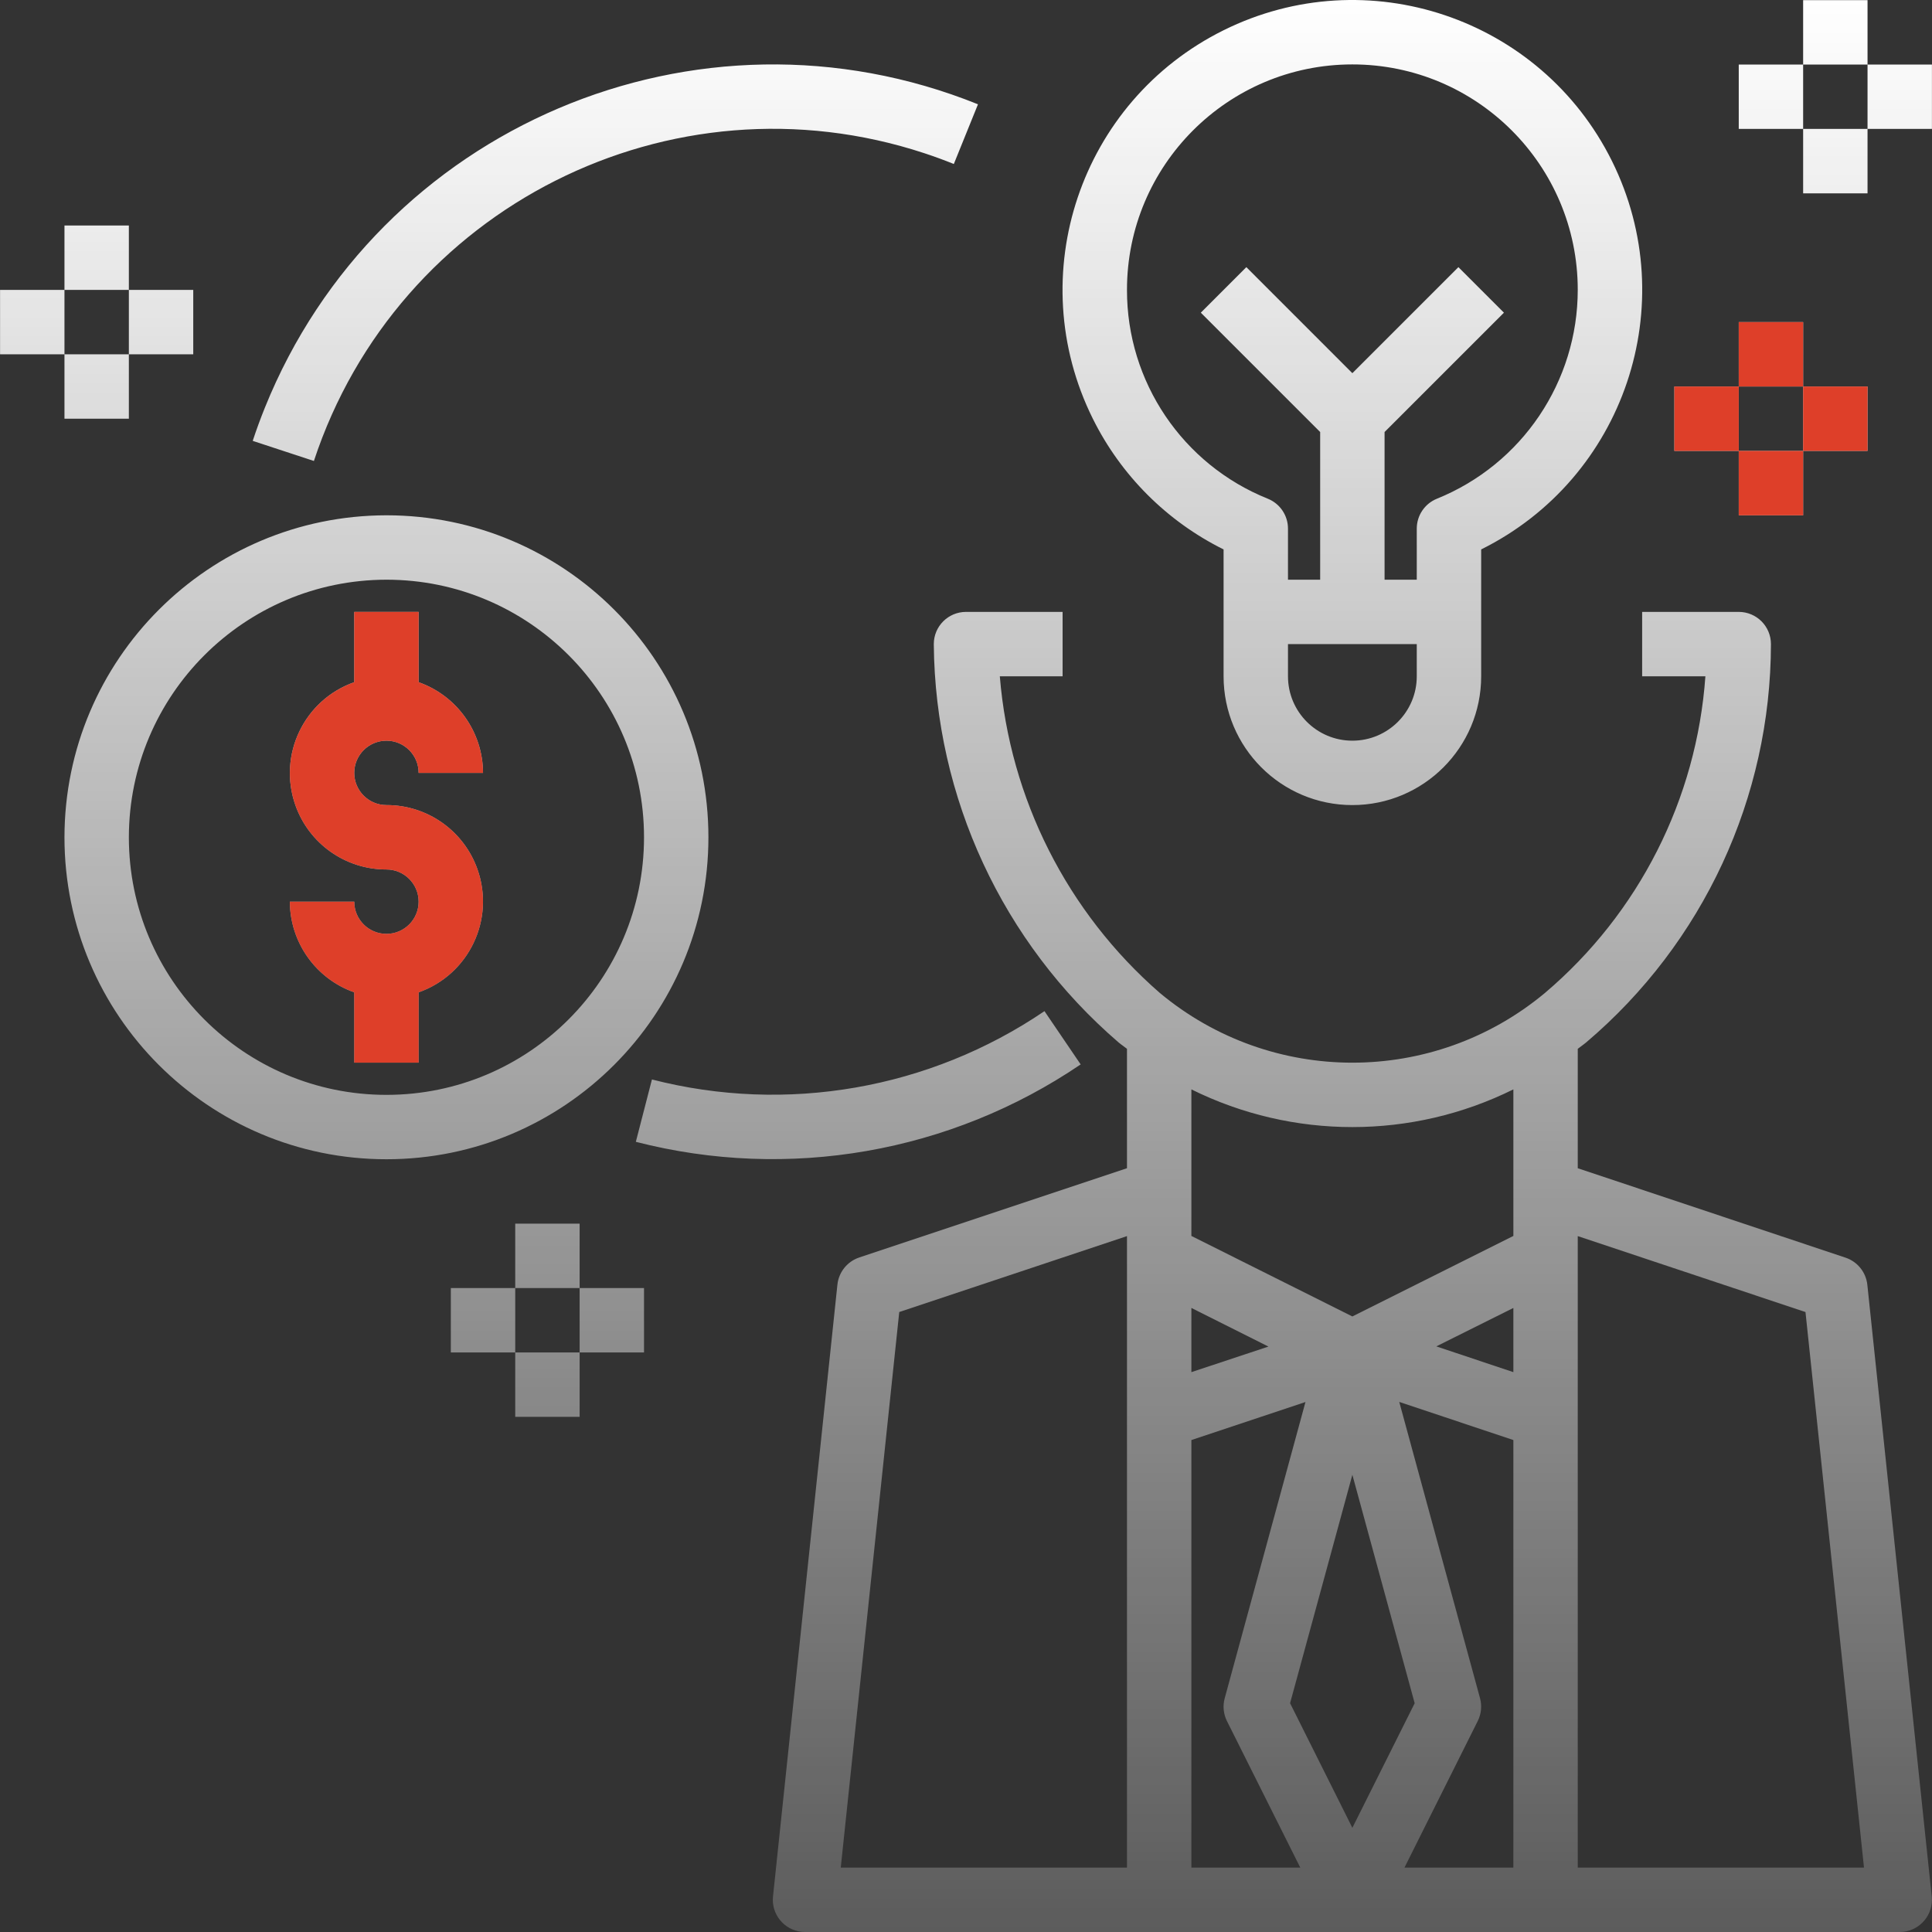 <svg width="120" height="120" viewBox="0 0 120 120" fill="none" xmlns="http://www.w3.org/2000/svg">
<rect x="0" y="0" width="120" height="120" fill="#333333" stroke="none"/>
<path fill-rule="evenodd" clip-rule="evenodd" d="M100.122 10.003C95.704 1.099 84.903 -2.539 75.999 1.879C67.094 6.297 63.457 17.098 67.875 26.002C69.623 29.525 72.476 32.378 75.999 34.126V42.005C75.999 46.423 79.58 50.005 83.998 50.005C88.416 50.005 91.998 46.423 91.998 42.005V34.126C100.902 29.708 104.54 18.908 100.122 10.003ZM87.998 42.005C87.998 44.215 86.207 46.005 83.998 46.005C81.789 46.005 79.999 44.215 79.999 42.005V40.006H87.998V42.005ZM89.246 30.978C88.491 31.285 87.998 32.018 87.998 32.832V36.006H85.998V26.834L93.412 19.421L90.584 16.593L83.998 23.179L77.413 16.593L74.585 19.421L81.998 26.834V36.006H79.999V32.832C79.999 32.018 79.505 31.285 78.751 30.978C73.454 28.853 69.987 23.714 69.999 18.007C69.995 10.276 76.26 4.005 83.991 4.001C91.722 3.997 97.993 10.261 97.997 17.993C98 23.701 94.537 28.839 89.246 30.978ZM16.452 25.321C16.178 26 15.926 26.687 15.697 27.383L19.497 28.632C24.692 12.881 41.673 4.324 57.425 9.52C58.038 9.722 58.645 9.944 59.244 10.186L60.744 6.478C43.31 -0.55 23.48 7.887 16.452 25.321ZM119.984 117.8L115.984 79.803C115.902 79.023 115.372 78.363 114.628 78.115L97.997 72.561V65.144C98.07 65.087 98.143 65.033 98.216 64.979L98.217 64.979C98.32 64.903 98.423 64.827 98.523 64.744C105.79 58.579 109.985 49.535 109.996 40.006C109.996 38.901 109.101 38.006 107.997 38.006H101.997V42.005H105.925C105.385 49.634 101.793 56.724 95.961 61.672C89.033 67.449 78.966 67.449 72.037 61.672C66.287 56.663 62.721 49.606 62.1 42.005H66V38.006H60C58.896 38.006 58 38.901 58 40.005C58 40.014 58 40.023 58 40.032C58.085 49.537 62.267 58.544 69.473 64.744C69.574 64.828 69.679 64.905 69.784 64.982L69.784 64.982C69.856 65.035 69.928 65.088 69.999 65.144V72.561L53.368 78.105C52.625 78.353 52.095 79.013 52.013 79.793L48.013 117.79C47.897 118.888 48.693 119.873 49.792 119.989C49.861 119.996 49.931 120 50.001 120H117.996C119.1 119.999 119.995 119.102 119.994 117.998C119.994 117.932 119.99 117.866 119.984 117.8ZM69.999 116H52.221L55.854 81.493L69.999 76.777V116ZM73.999 81.239L78.785 83.638L73.999 85.226V81.239ZM73.999 116V89.444L81.085 87.082L76.069 105.481C75.939 105.955 75.989 106.461 76.209 106.901L80.763 116H73.999ZM80.129 105.789L83.998 91.602L87.868 105.791L83.998 113.528L80.129 105.789ZM93.998 116H87.234L91.786 106.895C92.005 106.455 92.055 105.949 91.926 105.475L86.91 87.076L93.998 89.444V116ZM93.998 85.226L89.212 83.626L93.998 81.239V85.226ZM93.998 76.767L83.998 81.767L73.999 76.767V67.664C80.3 70.786 87.697 70.786 93.998 67.664V76.767ZM97.997 116V76.777L112.142 81.493L115.776 116H97.997ZM40.493 67.048L39.493 70.921C48.967 73.358 59.03 71.606 67.122 66.113L64.874 62.804C57.732 67.651 48.852 69.196 40.493 67.048ZM67.122 66.114L67.128 66.11L67.126 66.119L67.122 66.114ZM22.003 48.005C22.003 49.109 22.898 50.005 24.003 50.005C26.546 50 28.814 51.603 29.659 54.002C30.758 57.12 29.12 60.538 26.002 61.636V66.004H22.003V61.636C19.614 60.792 18.014 58.538 18.003 56.004H22.003C22.003 57.109 22.898 58.004 24.003 58.004C25.107 58.004 26.002 57.109 26.002 56.004C26.002 54.9 25.107 54.005 24.003 54.005C21.459 54.01 19.191 52.406 18.346 50.008C17.247 46.89 18.885 43.472 22.003 42.373V38.006H26.002V42.373C28.391 43.218 29.992 45.472 30.002 48.005H26.002C26.002 46.901 25.107 46.005 24.003 46.005C22.898 46.005 22.003 46.901 22.003 48.005ZM111.996 0.008H115.996V4.008H111.996V0.008ZM111.996 4.008H107.997V8.008H111.996V4.008ZM115.996 4.008H119.996V8.008H115.996V4.008ZM115.996 8.008H111.996V12.008H115.996V8.008ZM107.997 20.007H111.996V24.007H107.997V20.007ZM107.997 24.007H103.997V28.006H107.997V32.006H111.996V28.006H107.997V24.007ZM111.996 24.007H115.996V28.006H111.996V24.007ZM4.004 52.005C4.016 40.965 12.963 32.018 24.003 32.006C35.047 32.006 44.001 40.96 44.001 52.005C44.001 63.05 35.047 72.003 24.003 72.003C12.958 72.003 4.004 63.05 4.004 52.005ZM8.004 52.005C8.004 60.841 15.167 68.004 24.003 68.004C32.838 68.004 40.001 60.841 40.001 52.005C40.001 43.169 32.838 36.006 24.003 36.006C15.171 36.016 8.014 43.173 8.004 52.005ZM8.004 14.007H4.004V18.007L0.004 18.007V22.007H4.004L4.004 18.007H8.004V14.007ZM12.003 18.007H8.004V22.007H12.003V18.007ZM4.004 22.007H8.004V26.007H4.004V22.007ZM36.002 76.003H32.002V80.003L28.002 80.003V84.002H32.002L32.002 80.003H36.002L36.002 84.002H40.001V80.003L36.002 80.003V76.003ZM32.002 84.002H36.002V88.002H32.002V84.002Z" fill="url(#paint0_linear)"/>
<path d="M24.003 50.005C22.898 50.005 22.003 49.11 22.003 48.005C22.003 46.901 22.898 46.005 24.003 46.005C25.107 46.005 26.002 46.901 26.002 48.005H30.002C29.992 45.472 28.391 43.218 26.002 42.373V38.006H22.003V42.373C18.885 43.472 17.247 46.89 18.346 50.008C19.191 52.407 21.459 54.01 24.003 54.005C25.107 54.005 26.002 54.9 26.002 56.005C26.002 57.109 25.107 58.004 24.003 58.004C22.898 58.004 22.003 57.109 22.003 56.005H18.003C18.014 58.538 19.614 60.792 22.003 61.636V66.004H26.002V61.636C29.12 60.538 30.758 57.12 29.659 54.002C28.814 51.603 26.546 50 24.003 50.005Z" fill="#DE3F29"/>
<path d="M111.996 20.007H107.997V24.007H111.996V20.007Z" fill="#DE3F29"/>
<path d="M107.997 24.007H103.997V28.007H107.997V24.007Z" fill="#DE3F29"/>
<path d="M115.996 24.007H111.996V28.007H115.996V24.007Z" fill="#DE3F29"/>
<path d="M111.996 28.007H107.997V32.006H111.996V28.007Z" fill="#DE3F29"/>
<defs>
<linearGradient id="paint0_linear" x1="60" y1="0" x2="60" y2="120" gradientUnits="userSpaceOnUse">
<stop stop-color="white"/>
<stop offset="1" stop-color="white" stop-opacity="0.2"/>
</linearGradient>
</defs>
</svg>
